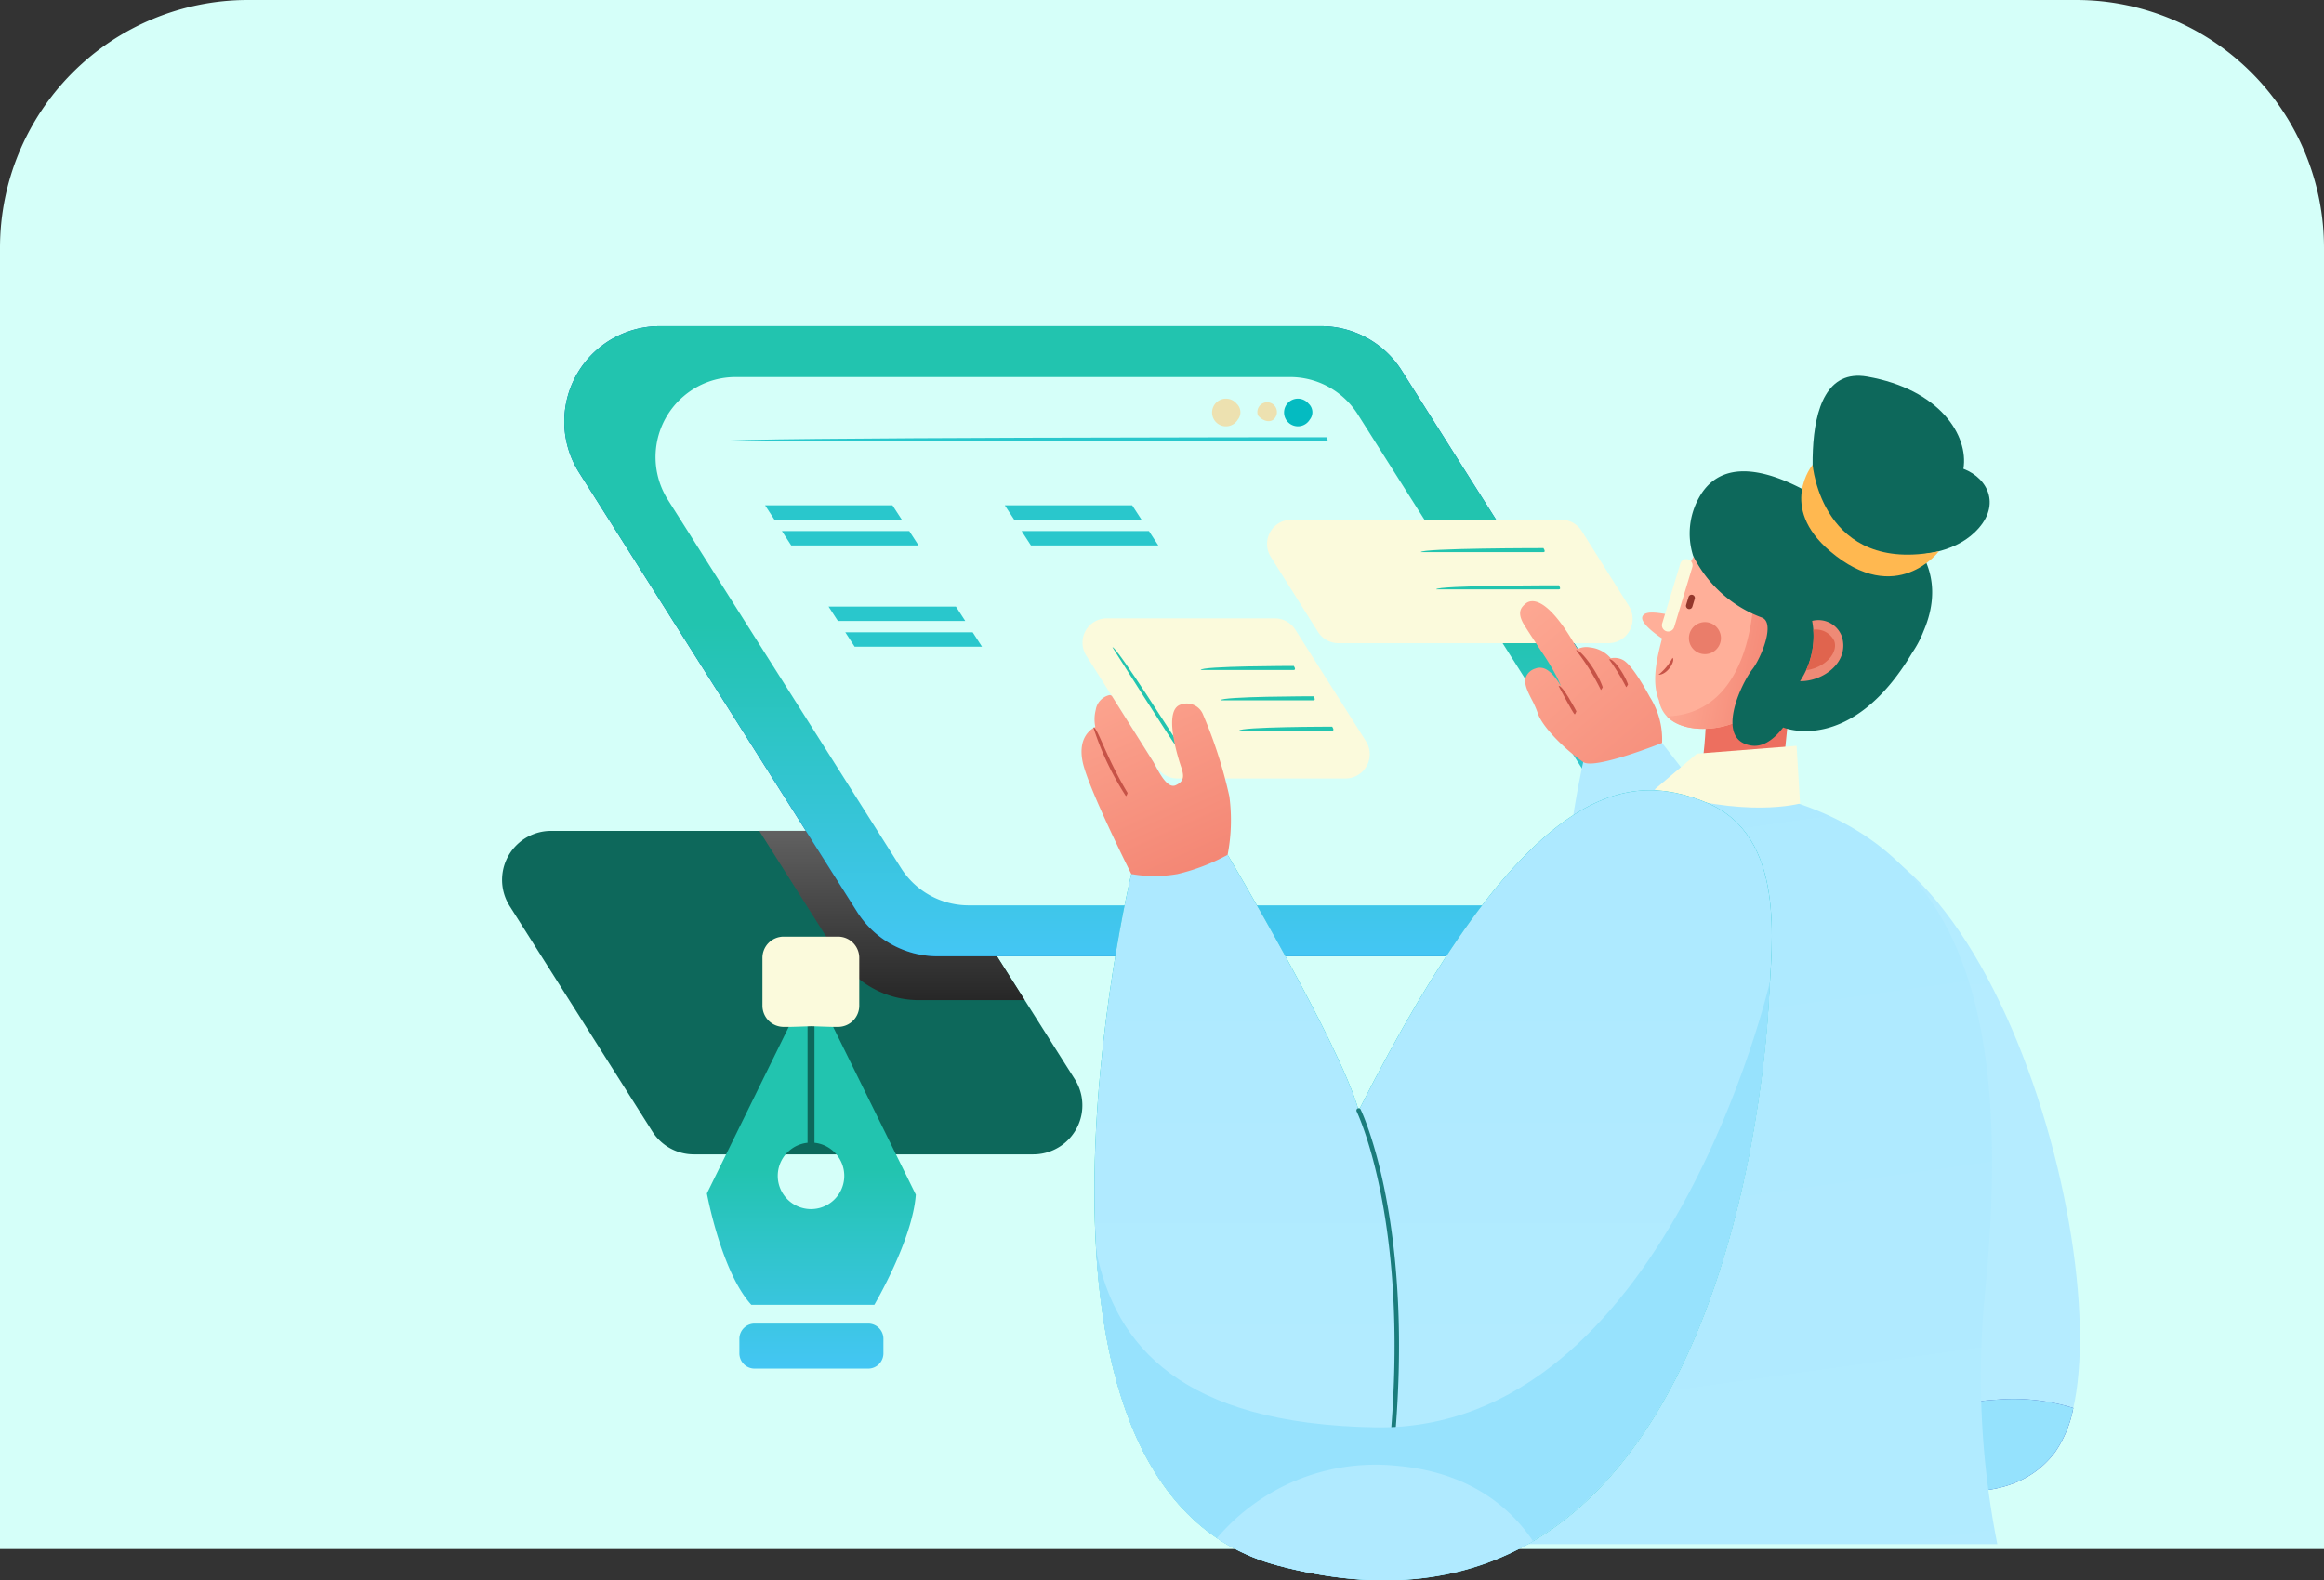 <svg xmlns="http://www.w3.org/2000/svg" xmlns:xlink="http://www.w3.org/1999/xlink" width="225" height="153.035" viewBox="0 0 225 153.035"><rect x="0" y="0" width="225" height="153.035" fill="#333333" stroke="none"/><defs><linearGradient id="a" x1="0.5" y1="-1.096" x2="0.5" y2="1.669" gradientUnits="objectBoundingBox"><stop offset="0.203" stop-color="gray"/><stop offset="1"/></linearGradient><linearGradient id="b" x1="0.5" x2="0.5" y2="1" gradientUnits="objectBoundingBox"><stop offset="0" stop-color="#22c4af"/><stop offset="0.473" stop-color="#22c4af"/><stop offset="1" stop-color="#44c6f4"/></linearGradient><linearGradient id="c" x1="0.5" y1="-0.64" x2="0.5" y2="0.36" gradientUnits="objectBoundingBox"><stop offset="0" stop-color="#ace9ff"/><stop offset="1" stop-color="#b5ecff"/></linearGradient><linearGradient id="d" x1="0.155" y1="-0.516" x2="0.327" y2="-0.039" gradientUnits="objectBoundingBox"><stop offset="0.006" stop-color="#ffaf99"/><stop offset="1" stop-color="#ed6f5f"/></linearGradient><linearGradient id="e" x1="0.399" y1="-0.313" x2="0.599" y2="1.873" xlink:href="#c"/><linearGradient id="f" x1="0.5" y1="0" x2="0.5" y2="1" xlink:href="#c"/><linearGradient id="g" x1="-0.147" y1="-0.305" x2="1.792" y2="2.455" xlink:href="#d"/><linearGradient id="h" x1="0.143" y1="-0.491" x2="1.029" y2="1.855" xlink:href="#d"/><linearGradient id="i" x1="-0.142" y1="0.352" x2="1.629" y2="0.735" xlink:href="#d"/></defs><g transform="translate(-435 -1257)"><path d="M24,0H201a24,24,0,0,1,24,24V150a0,0,0,0,1,0,0H0a0,0,0,0,1,0,0V24A24,24,0,0,1,24,0Z" transform="translate(435 1257)" fill="#d5fff9"/><g transform="translate(-1595.176 1157.071)"><g transform="translate(2078.777 131.513)"><path d="M2122.053,205.3l12.178,19.239a4.744,4.744,0,0,1-4.008,7.281h-32.874a4.745,4.745,0,0,1-4.009-2.206l-13.82-21.838a4.743,4.743,0,0,1,4.008-7.28H2116.4a4.746,4.746,0,0,1,4.009,2.207l1.643,2.6Z" transform="translate(-2078.777 -151.621)" fill="#0d685b"/><path d="M2128.924,205.3l-1.644-2.6a4.746,4.746,0,0,0-4.008-2.207h-12.717l7.655,12.092a9.237,9.237,0,0,0,7.805,4.3h10.241Z" transform="translate(-2085.647 -151.621)" fill="url(#a)" style="mix-blend-mode:soft-light;isolation:isolate"/><path d="M2170.743,147.5l23.718,37.475a9.239,9.239,0,0,1-7.808,14.18h-64.028a9.237,9.237,0,0,1-7.806-4.3L2087.9,152.319a9.239,9.239,0,0,1,7.807-14.18h64.029a9.238,9.238,0,0,1,7.807,4.3l3.2,5.059Z" transform="translate(-2080.436 -138.139)" fill="#045ba8"/><path d="M2170.743,147.5l23.718,37.475a9.239,9.239,0,0,1-7.808,14.18h-64.028a9.237,9.237,0,0,1-7.806-4.3L2087.9,152.319a9.239,9.239,0,0,1,7.807-14.18h64.029a9.238,9.238,0,0,1,7.807,4.3l3.2,5.059Z" transform="translate(-2080.436 -138.139)" fill="url(#b)"/><path d="M2168.406,152.272l19.888,31.423a7.746,7.746,0,0,1-6.546,11.889H2128.06a7.747,7.747,0,0,1-6.546-3.6l-22.573-35.665a7.747,7.747,0,0,1,6.546-11.89h53.689a7.748,7.748,0,0,1,6.546,3.6l2.684,4.243Z" transform="translate(-2082.875 -139.498)" fill="#d5fff9"/><path d="M2230.561,197.886l-6.391-2-4.86-6.262-7.629,1.858s-11.475,49.341,16.23,59.285l9.444,8.376s13.946,7.163,20-.825C2265.42,247.668,2252.469,193.663,2230.561,197.886Z" transform="translate(-2107.002 -149.271)" fill="url(#c)"/><path d="M2265.319,275.849a11.171,11.171,0,0,0,1.777-4.291,19.392,19.392,0,0,0-7.344-.81,19.912,19.912,0,0,0-13.577,6.328C2249.292,278.468,2260.166,282.651,2265.319,275.849Z" transform="translate(-2114.969 -166.798)" fill="#344fb5"/><g transform="translate(131.206 103.895)"><path d="M2265.319,275.849a11.171,11.171,0,0,0,1.777-4.291,19.392,19.392,0,0,0-7.344-.81,19.912,19.912,0,0,0-13.577,6.328C2249.292,278.468,2260.166,282.651,2265.319,275.849Z" transform="translate(-2246.175 -270.693)" fill="#95e2fd"/></g><path d="M2208.308,170.408l-4.568-7.265a2.35,2.35,0,0,0-1.985-1.093h-26.131a2.349,2.349,0,0,0-1.984,3.6l4.568,7.265a2.35,2.35,0,0,0,1.985,1.092h26.132A2.348,2.348,0,0,0,2208.308,170.408Z" transform="translate(-2099.207 -143.309)" fill="#fbfadc"/><path d="M2171.9,176.62l6.028,9.525a2.348,2.348,0,0,1-1.983,3.6h-16.275a2.348,2.348,0,0,1-1.984-1.092l-6.842-10.812a2.347,2.347,0,0,1,1.984-3.6H2169.1a2.348,2.348,0,0,1,1.984,1.093l.815,1.285Z" transform="translate(-2094.278 -145.945)" fill="#fbfadc"/><path d="M2227.078,184.647s.021,7.607-1.515,9.261,8.473,1.738,8.473,1.738l1.151-11.3Z" transform="translate(-2110.478 -148.13)" fill="url(#d)"/><path d="M2206.963,256.766a87.761,87.761,0,0,1-2.064,11.674h45.917a83.278,83.278,0,0,1-1.253-23.711c2.873-28.1-2.429-43.3-19.027-48.328l-9.578-1.077Z" transform="translate(-2106.045 -150.503)" fill="url(#e)"/><g transform="translate(21.399 10.756)"><path d="M2164.5,152.252h-58.419c0-.39,58.419-.39,58.419-.39C2164.692,152.165,2164.6,152.252,2164.5,152.252Z" transform="translate(-2106.078 -151.862)" fill="#29c7cc"/></g><g transform="translate(85.776 95.778)"><path d="M2188.541,267.429c-.294-.095-.374-.287-.3-.455,1.688-4.094,5.811-6.637,10.759-6.637a11.416,11.416,0,0,1,10.668,6.439.329.329,0,1,1-.6.273,10.768,10.768,0,0,0-10.07-6.054c-4.677,0-8.567,2.387-10.151,6.23A.33.33,0,0,1,2188.541,267.429Z" transform="translate(-2188.213 -260.337)"/></g><path d="M2228.719,182.379l1.879-5.114s2.1-2.492,1.389-4.049v-.977c-3.339-1.616-6.043-4.441-6.761-6.763a8.008,8.008,0,0,0-.6.838,28.7,28.7,0,0,0-2.4,5.65c-.41,0-2.415-.551-2.6.258-.165.727,1.913,2.068,1.913,2.068-.039.148-.077.3-.115.443-.435,1.742-.885,3.846-.181,5.563C2221.837,183.491,2226.345,183.47,2228.719,182.379Z" transform="translate(-2109.228 -144.049)" fill="#ffaf99"/><path d="M2243.175,176.07c-.418-1.4-1.745-1.688-2.912-1.645a7.929,7.929,0,0,1-1.15,5.933C2241.352,180.4,2243.905,178.514,2243.175,176.07Z" transform="translate(-2113.442 -145.983)" fill="#ffaf99"/><path d="M2222.483,173.908a.609.609,0,0,1-.405-.756l1.754-5.795a.606.606,0,1,1,1.16.351l-1.753,5.8A.608.608,0,0,1,2222.483,173.908Z" transform="translate(-2109.753 -144.363)" fill="#fbfadc"/><path d="M2228.427,175.827a1.55,1.55,0,1,1-1.916-1.063A1.548,1.548,0,0,1,2228.427,175.827Z" transform="translate(-2110.474 -146.045)" fill="#ea7d6a"/><path d="M2225.249,172.7a.316.316,0,0,1-.21-.393l.227-.746a.314.314,0,1,1,.6.182l-.226.747A.315.315,0,0,1,2225.249,172.7Z" transform="translate(-2110.396 -145.316)" fill="#93372b"/><g transform="translate(111.969 32.115)"><path d="M2221.632,180.755a5.353,5.353,0,0,0,1.359-1.642C2223.3,179.367,2222.524,180.755,2221.632,180.755Z" transform="translate(-2221.632 -179.113)" fill="#c65347"/></g><path d="M2255.269,153.28c.529-3.239-2.313-7.7-9.317-8.928-7.815-1.376-4.651,15.228-4.651,15.228l2.36,1.291s8.49,2.51,12.657-1.4C2258.972,156.983,2257.755,154.226,2255.269,153.28Z" transform="translate(-2113.779 -139.465)" fill="#0d685b"/><path d="M2221.135,194.22l4.111-3.476,9.646-.758.334,5.583S2229.89,197.078,2221.135,194.22Z" transform="translate(-2109.555 -149.349)" fill="#fbfadc"/><path d="M2217.264,215.559c.248-5.06,1.731-15.623-6.017-18.871-7.977-3.343-17.8-1.66-33.708,29.8-1.81-6.484-12.687-24.757-12.687-24.757l-9.326,1.858s-14.26,59.416,14.192,66.96C2211.061,281.507,2216.722,226.646,2217.264,215.559Z" transform="translate(-2094.598 -150.535)" fill="#04bbc1"/><path d="M2217.264,215.559c.248-5.06,1.731-15.623-6.017-18.871-7.977-3.343-17.8-1.66-33.708,29.8-1.81-6.484-12.687-24.757-12.687-24.757l-9.326,1.858s-14.26,59.416,14.192,66.96C2211.061,281.507,2216.722,226.646,2217.264,215.559Z" transform="translate(-2094.598 -150.535)" fill="url(#f)"/><g transform="translate(82.726 75.736)"><path d="M2187.7,268.3a.22.22,0,0,1-.215-.237c2.172-21.949-3.087-32.875-3.141-32.983a.216.216,0,1,1,.387-.191c.054.108,5.37,11.13,3.184,33.216A.216.216,0,0,1,2187.7,268.3Z" transform="translate(-2184.322 -234.766)" fill="#1a7c7c"/></g><path d="M2173.547,149.1c-.38.315-1.048.135-1.494-.4a.947.947,0,1,1,1.494.4Z" transform="translate(-2098.863 -140.055)" fill="#ede1b0"/><path d="M2169.155,149.1a1.341,1.341,0,1,1-.12-1.542A1.127,1.127,0,0,1,2169.155,149.1Z" transform="translate(-2097.914 -140.055)" fill="#ede1b0"/><path d="M2178.045,149.1a1.34,1.34,0,1,1-.119-1.542A1.126,1.126,0,0,1,2178.045,149.1Z" transform="translate(-2099.836 -140.055)" fill="#04bbc1"/><g transform="translate(25.473 17.348)"><path d="M2126.582,164.845h-12.331l-.9-1.393h12.33Z" transform="translate(-2111.724 -160.96)" fill="#29c7cc"/><path d="M2124.512,161.666h-12.331l-.905-1.393h12.331Z" transform="translate(-2111.276 -160.273)" fill="#29c7cc"/></g><g transform="translate(48.682 17.348)"><path d="M2156.193,164.845h-12.331l-.905-1.393h12.33Z" transform="translate(-2141.335 -160.96)" fill="#29c7cc"/><path d="M2154.123,161.666h-12.33l-.906-1.393h12.331Z" transform="translate(-2140.887 -160.273)" fill="#29c7cc"/></g><g transform="translate(31.617 27.155)"><path d="M2134.42,177.357h-12.331l-.905-1.393h12.331Z" transform="translate(-2119.562 -173.472)" fill="#29c7cc"/><path d="M2132.351,174.178h-12.331l-.906-1.393h12.331Z" transform="translate(-2119.115 -172.785)" fill="#29c7cc"/></g><g transform="translate(98.565 26.628)"><path d="M2217.092,181.388c-1.55-2.852-2.309-3.414-2.56-3.561a1.753,1.753,0,0,0-1.218-.182,3.081,3.081,0,0,0-2.029-1.056,1.927,1.927,0,0,0-1.173.154,1.109,1.109,0,0,1-.212-.3c-2.87-5-4.373-4.464-4.8-4.118-.5.4-.806.846-.323,1.822.181.363,1.255,1.971,1.808,2.818a24.424,24.424,0,0,1,1.55,2.573c.089.194.183.4.278.606.32.693-.523-1.075-1.456-1.477a1.237,1.237,0,0,0-.975-.017,1.414,1.414,0,0,0-.877.786c-.241.644.145,1.4.554,2.2a10.1,10.1,0,0,1,.458.983c.054.143.106.285.158.428.471,1.293,2.556,3.391,4.374,4.651,1.094.758,7.629-1.858,7.629-1.858A7.648,7.648,0,0,0,2217.092,181.388Z" transform="translate(-2204.53 -172.112)" fill="url(#g)"/><g transform="translate(5.427 4.744)"><path d="M2213.85,182.016a22.09,22.09,0,0,0-2.4-3.844c.38-.148,2.06,2.024,2.581,3.587C2213.891,182.013,2213.87,182.016,2213.85,182.016Z" transform="translate(-2211.454 -178.165)" fill="#c65347"/></g><g transform="translate(8.626 5.634)"><path d="M2217.181,181.993a20.134,20.134,0,0,0-1.645-2.679c.36-.169,1.419,1.28,1.828,2.416C2217.225,181.989,2217.2,181.993,2217.181,181.993Z" transform="translate(-2215.536 -179.301)" fill="#c65347"/></g><g transform="translate(3.735 8.213)"><path d="M2210.845,185.332c-.173-.1-1.551-2.732-1.551-2.732.346-.182,1.723,2.446,1.723,2.446C2210.906,185.324,2210.876,185.332,2210.845,185.332Z" transform="translate(-2209.295 -182.591)" fill="#c65347"/></g></g><g transform="translate(88.956 21.493)"><path d="M2204.146,165.952H2192.27c0-.391,11.876-.391,11.876-.391C2204.341,165.865,2204.254,165.952,2204.146,165.952Z" transform="translate(-2192.27 -165.561)" fill="#22c4af"/></g><g transform="translate(90.448 25.095)"><path d="M2206.05,170.547h-11.876c0-.391,11.876-.391,11.876-.391C2206.245,170.459,2206.159,170.547,2206.05,170.547Z" transform="translate(-2194.174 -170.156)" fill="#22c4af"/></g><g transform="translate(67.645 32.902)"><path d="M2174.1,180.507h-9.015c0-.39,9.015-.39,9.015-.39C2174.291,180.42,2174.2,180.507,2174.1,180.507Z" transform="translate(-2165.081 -180.117)" fill="#22c4af"/></g><g transform="translate(69.557 35.842)"><path d="M2176.534,184.258h-9.013c0-.39,9.013-.39,9.013-.39C2176.731,184.172,2176.643,184.258,2176.534,184.258Z" transform="translate(-2167.521 -183.868)" fill="#22c4af"/></g><g transform="translate(71.365 38.783)"><path d="M2178.841,188.011h-9.014c0-.391,9.014-.391,9.014-.391C2179.035,187.923,2178.949,188.011,2178.841,188.011Z" transform="translate(-2169.827 -187.62)" fill="#22c4af"/></g><g transform="translate(59.102 31.094)"><path d="M2160.344,187.38c-.165-.091-6.163-9.567-6.163-9.567.33-.208,6.328,9.268,6.328,9.268C2160.417,187.371,2160.381,187.38,2160.344,187.38Z" transform="translate(-2154.182 -177.81)" fill="#22c4af"/></g><path d="M2162.134,185.617a1.7,1.7,0,0,0-2.179-.973c-1.7.535-.28,5.054.044,6.01.275.812.373,1.4-.525,1.8-.759.34-1.5-1.057-1.957-1.893-.078-.144-.148-.275-.217-.393l-3.972-6.317a.271.271,0,0,0-.306-.118,1.742,1.742,0,0,0-1.286,1.43,3.661,3.661,0,0,0-.039,1.641c-.53.263-1.683,1.11-1.23,3.359.508,2.527,4.714,10.882,4.714,10.882a12.788,12.788,0,0,0,4.486,0,19.249,19.249,0,0,0,4.839-1.858,17.526,17.526,0,0,0,.169-5.655A44.524,44.524,0,0,0,2162.134,185.617Z" transform="translate(-2094.255 -147.995)" fill="url(#h)"/><g transform="translate(57.256 38.861)"><path d="M2154.972,194.359a27.508,27.508,0,0,1-3.146-6.638c.387-.075,1.2,2.837,3.313,6.339C2155.042,194.35,2155.005,194.359,2154.972,194.359Z" transform="translate(-2151.826 -187.719)" fill="#c65347"/></g><path d="M2229.381,183.988l1.879-5.114s2.1-2.492,1.389-4.049v-.977a15.765,15.765,0,0,1-1.645-.926c-.344,3.587-1.854,10.306-8.328,10.522C2224.205,185.049,2227.479,184.863,2229.381,183.988Z" transform="translate(-2109.888 -145.659)" fill="url(#i)"/><path d="M2239.187,159.472c-4.153-2.8-10.2-5.583-12.819-.831a7.13,7.13,0,0,0-.559,5.609,12.149,12.149,0,0,0,6.646,5.983c1.377.5-.11,3.982-.888,4.979-1.142,1.462-3.683,6.89-.115,7.419,3.379.5,5.807-7.218,6.055-8.035l-2.98,6.282s6.566,2.764,12.515-7.272a10.224,10.224,0,0,0,1.077-2.056C2252.009,162.509,2241.154,158.008,2239.187,159.472Z" transform="translate(-2110.489 -142.017)" fill="#0d685b"/><g transform="translate(125.671 28.509)"><path d="M2239.113,180.378a7.885,7.885,0,0,0,1.171-5.833,2.419,2.419,0,0,1,2.892,1.545C2243.905,178.534,2241.352,180.421,2239.113,180.378Z" transform="translate(-2239.113 -174.512)" fill="#ee8a76"/><path d="M2242.591,176.732a1.973,1.973,0,0,0-2.033-1.093,7.887,7.887,0,0,1-.7,3.927,3.878,3.878,0,0,0,.773-.18C2242.051,178.9,2242.928,177.71,2242.591,176.732Z" transform="translate(-2239.274 -174.755)" fill="#e0644e"/></g><path d="M2240.363,155.265s.876,10.689,12.227,8.375c0,0-4.1,5.465-10.537-.006C2236.987,159.325,2240.363,155.265,2240.363,155.265Z" transform="translate(-2113.474 -141.842)" fill="#ffb850"/><path d="M4.622,36.8a1.476,1.476,0,0,1-1.476-1.476v-1.41a1.476,1.476,0,0,1,1.476-1.475H15.615a1.475,1.475,0,0,1,1.475,1.475v1.41A1.476,1.476,0,0,1,15.615,36.8ZM4.3,30.617C1.391,27.442,0,19.838,0,19.838L9.745,0V14.932a3.219,3.219,0,1,0,.67,0V.041l9.812,19.913c-.315,4.394-4.016,10.663-4.016,10.663Z" transform="translate(19.838 64.146)" stroke="rgba(0,0,0,0)" stroke-miterlimit="10" stroke-width="1" fill="url(#b)"/><path d="M2118.278,213.562H2113a2.052,2.052,0,0,0-2.05,2.05v4.638a2.052,2.052,0,0,0,2.05,2.05h.655c.076,0,.99-.025,2.046-.067,1.053.042,1.963.067,2.039.067h.533a2.052,2.052,0,0,0,2.05-2.05v-4.638A2.053,2.053,0,0,0,2118.278,213.562Z" transform="translate(-2085.734 -154.446)" fill="#fbfadc"/><path d="M2217.312,220.675c.023-.469.056-.985.093-1.539,0,0-10.071,43.639-38.237,43.146-18.706-.329-25.128-7.874-26.993-17.069q.037.616.085,1.227c.04.517.074.912.111,1.306.051.531.091.932.136,1.331.053.459.1.871.156,1.282s.111.8.169,1.2c.078.513.138.891.2,1.268.091.526.161.907.235,1.284.091.462.172.849.255,1.233s.176.77.266,1.141c.122.495.215.849.31,1.2.141.509.243.862.349,1.212.138.448.252.8.37,1.157.126.373.25.716.375,1.057.175.466.3.789.431,1.109.2.475.335.794.477,1.108.193.422.344.741.5,1.053.169.338.331.644.5.947.233.422.4.708.568.989.26.426.437.7.618.977.256.379.449.654.647.923.215.292.42.553.629.812.3.361.5.6.716.839.33.361.55.593.775.818.327.32.566.547.811.766.262.233.516.444.774.651.364.288.618.477.878.662.406.284.672.461.947.63.4.246.7.417.993.578s.617.318.928.466c.436.2.742.333,1.053.457.487.19.806.306,1.132.414.49.157.839.263,1.2.357.394.105.785.2,1.174.295.223.053.446.106.668.155C2211.291,284.848,2216.778,231.58,2217.312,220.675Z" transform="translate(-2094.646 -155.651)" fill="#97e2fd"/><path d="M2167.094,285.913a19.276,19.276,0,0,0,5.9,2.654c10.285,2.728,18.362,1.379,24.7-2.355-2.161-3.22-6.1-6.675-13.187-7.3A20.121,20.121,0,0,0,2167.094,285.913Z" transform="translate(-2097.872 -168.556)" fill="#b0eaff"/></g></g></g></svg>